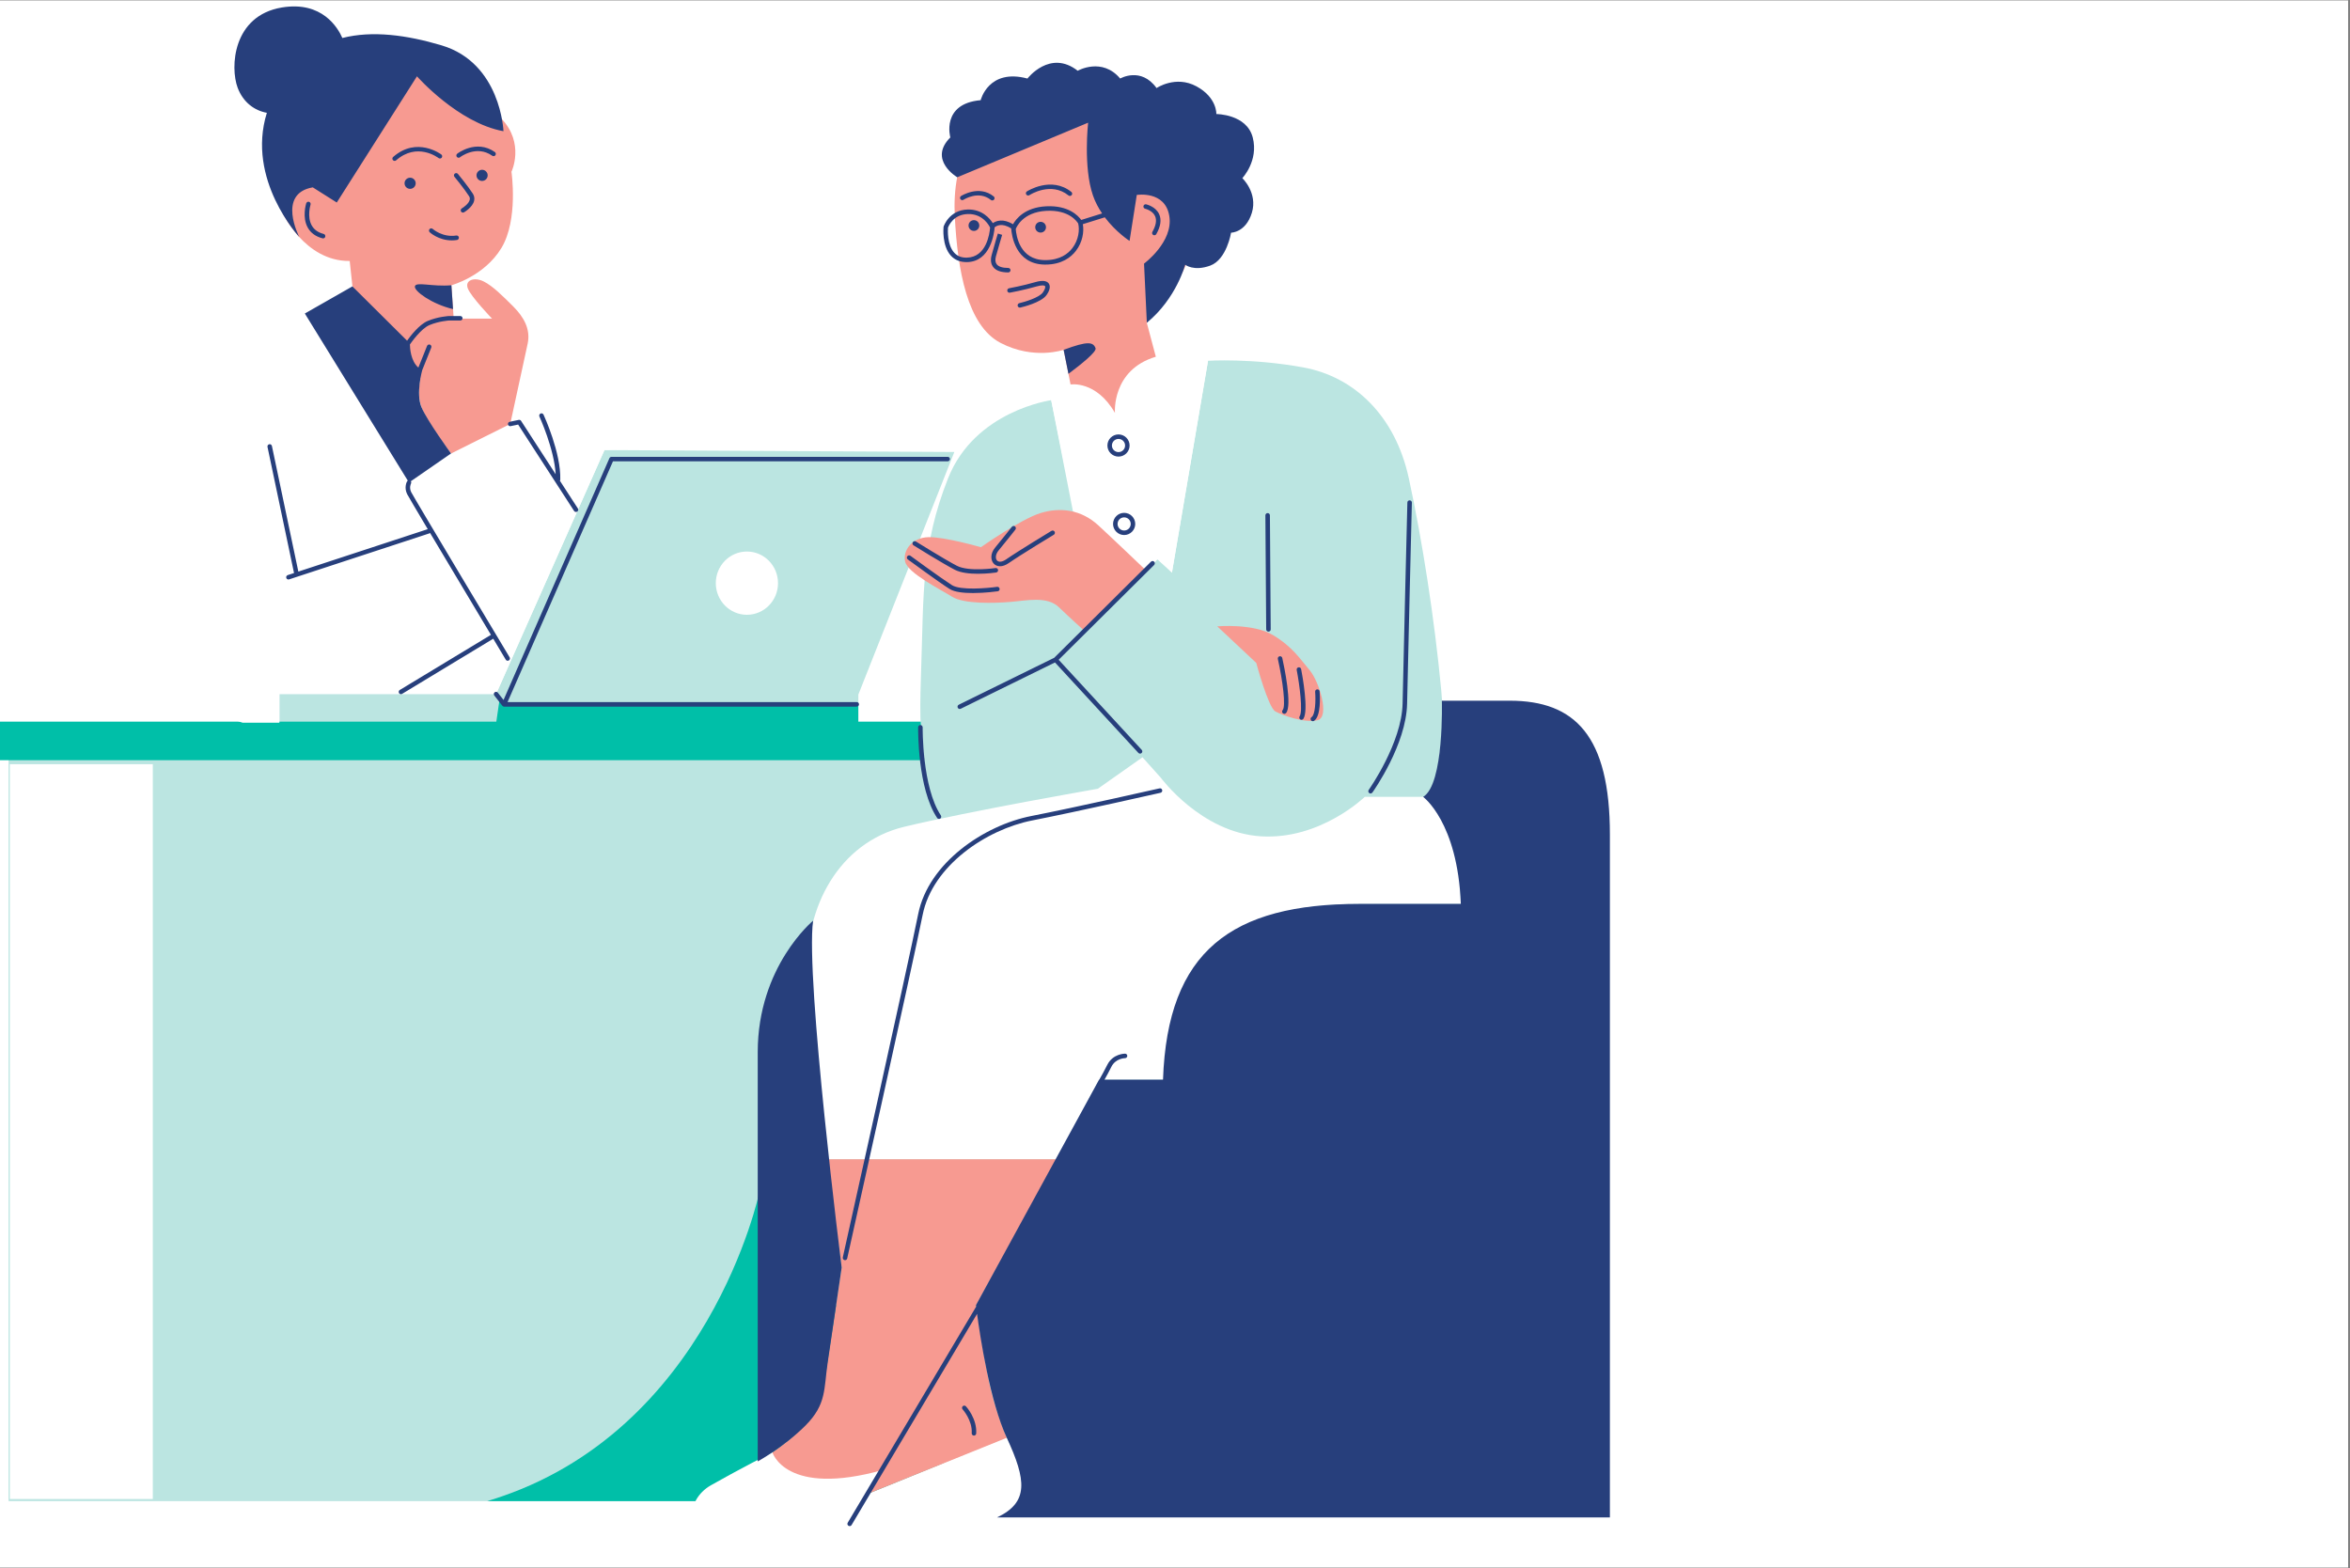 <svg xmlns="http://www.w3.org/2000/svg" xmlns:xlink="http://www.w3.org/1999/xlink" width="1247" zoomAndPan="magnify" viewBox="0 0 935.25 624" height="832" preserveAspectRatio="xMidYMid meet" version="1.0"><rect x="0" y="0" width="935.25" height="624" fill="#808080" stroke="none"/><defs><clipPath id="39e560ee6c"><path d="M 0 0.25 L 934.5 0.25 L 934.5 623.75 L 0 623.75 Z M 0 0.25 " clip-rule="nonzero"/></clipPath><clipPath id="031c6d2425"><path d="M 93 2 L 640.793 2 L 640.793 608 L 93 608 Z M 93 2 " clip-rule="nonzero"/></clipPath></defs><g clip-path="url(#39e560ee6c)"><path fill="#ffffff" d="M 0 0.25 L 934.5 0.25 L 934.5 623.75 L 0 623.75 Z M 0 0.25 " fill-opacity="1" fill-rule="nonzero"/><path fill="#ffffff" d="M 0 0.25 L 934.5 0.25 L 934.5 623.75 L 0 623.75 Z M 0 0.25 " fill-opacity="1" fill-rule="nonzero"/></g><path fill="#bbe5e1" d="M 572.672 301.418 C 573.922 294.719 574.637 285.867 573.59 274.77 C 570.902 246.258 566.047 215.059 560.676 190.324 C 555.289 165.57 539.145 149.98 518.707 146.219 C 498.254 142.457 480.766 143.574 480.766 143.574 L 466.402 227.875 L 460.844 221.879 L 436.086 245.656 L 418.359 159.258 C 418.359 159.258 388.012 163.379 377.32 190.324 C 366.641 217.266 367.613 236.926 366.641 265.078 C 366.137 279.832 365.844 291.621 367.863 301.418 L 3.414 301.418 L 3.414 597.387 L 592.02 597.387 L 592.02 301.418 Z M 454.676 301.379 C 454.676 301.379 454.703 301.406 454.715 301.418 L 454.621 301.418 Z M 341.586 288.367 L 111.18 288.926 L 111.18 276.176 L 197.434 276.176 L 240.559 179.105 L 379.805 179.875 L 341.613 276.391 L 341.613 288.367 Z M 341.586 288.367 " fill-opacity="1" fill-rule="nonzero"/><path fill="#00bfa8" d="M 385.762 597.387 L 193.91 597.387 C 194.496 597.199 195.078 597.012 195.68 596.828 C 282.316 569.816 302.199 474.473 302.199 474.473 Z M 366.414 287.195 L 341.586 287.195 L 341.586 280.402 L 200.438 280.23 L 198.844 278.117 L 197.527 287.195 L -12.68 287.195 L -12.68 302.523 L 367.73 302.523 C 367.73 302.523 366.852 295.516 366.414 287.195 Z M 366.414 287.195 " fill-opacity="1" fill-rule="nonzero"/><path fill="#ffffff" d="M 581.379 359.719 C 581.379 359.719 568.176 359.719 548.043 359.719 C 527.91 359.719 501.457 359.414 481.684 379.844 C 459.77 402.48 464.184 429.676 464.184 429.676 L 437.441 429.676 L 420.605 461.352 L 329.152 461.352 C 329.152 461.352 322.875 412.184 321.559 386.77 C 320.242 361.355 333.781 335.289 359.859 329.027 C 385.938 322.754 436.91 313.887 436.91 313.887 L 454.688 301.367 L 461.938 309.461 C 461.938 309.461 478.027 331.34 501.777 332.816 C 525.527 334.305 543.16 317.105 543.16 317.105 L 567.402 317.105 C 581.422 325.16 581.379 359.719 581.379 359.719 Z M 211.305 129.645 C 192.555 126.641 192.555 126.641 192.555 126.641 L 182.977 174.785 L 121.316 124.766 C 121.316 124.766 92.445 128.887 75.195 136.383 C 57.949 143.879 52.324 170.492 56.445 193.727 C 60.566 216.961 68.441 250.695 71.82 266.062 C 75.195 281.426 96.566 287.609 96.566 287.609 L 111.195 287.609 L 111.195 276.191 L 197.434 276.191 L 240.559 179.117 L 256.387 178.531 C 256.387 178.531 252.074 163.047 243.91 150.578 C 235.707 138.098 230.055 132.633 211.305 129.645 Z M 438.543 210.555 L 455.168 228.113 L 460.645 222.637 L 466.402 227.875 L 480.766 143.574 C 480.766 143.574 473.531 137.047 460.008 141.992 C 446.484 146.922 443.625 155.484 443.73 164.336 C 439.301 154.859 433.051 151.762 426.07 153.023 C 419.09 154.301 418.359 159.258 418.359 159.258 L 427.027 203.562 C 427.027 203.562 434.051 206.047 438.543 210.555 Z M 297.25 244.66 C 304.086 244.66 309.633 239.023 309.633 232.074 C 309.633 225.121 304.086 219.484 297.25 219.484 C 290.414 219.484 284.871 225.121 284.871 232.074 C 284.883 239.023 290.414 244.66 297.25 244.66 Z M 400.656 571.957 L 345.867 594.301 L 353.129 584.758 L 307.383 577.953 C 307.383 577.953 293.141 585.238 282.863 591.113 C 272.582 596.988 271.852 612.152 288.488 611.676 C 305.137 611.184 336.957 608.496 336.957 608.496 C 336.957 608.496 332.305 613.883 335.496 618.773 C 338.676 623.664 347.984 622.934 361.203 618.043 C 374.422 613.148 388.172 608.074 396.84 603.887 C 405.512 599.684 407.48 595.523 407.227 589.902 C 406.988 584.281 400.656 571.957 400.656 571.957 Z M 3.918 596.535 L 60.82 596.535 L 60.82 304.117 L 3.918 304.117 Z M 3.918 596.535 " fill-opacity="1" fill-rule="nonzero"/><path fill="#f79a91" d="M 420.605 461.352 L 388.438 519.414 C 388.438 519.414 390.484 534.395 393.211 548.004 C 395.938 561.617 400.699 572.172 400.699 572.172 L 345.867 594.301 L 351.414 584.969 C 312.598 595.855 307.398 577.965 307.398 577.965 C 307.398 577.965 325.441 566.055 327.145 555.832 C 328.848 545.613 334.977 504.434 334.977 504.434 L 329.168 461.352 Z M 521.18 266.672 C 517.375 262.246 514.531 257.488 506.617 252.742 C 498.707 247.996 484.449 249.262 484.449 249.262 L 499.969 263.816 C 499.969 263.816 504.715 281.535 507.562 283.117 C 510.406 284.699 519.277 287.859 524.344 286.598 C 529.41 285.348 524.969 271.113 521.18 266.672 Z M 414.074 204.188 C 406.23 206.617 390.379 217.77 390.379 217.77 C 390.379 217.77 375.91 213.598 369.473 213.77 C 363.023 213.941 359.195 218.992 360.23 223.527 C 361.281 228.059 374.168 234.508 378.875 237.457 C 383.582 240.422 395.605 240.074 402.055 239.543 C 408.504 239.023 416.695 237.109 421.402 241.629 C 426.109 246.164 431.164 250.684 431.164 250.684 L 455.91 226.824 C 455.91 226.824 443.891 215.324 437.094 209.051 C 430.285 202.789 421.922 201.754 414.074 204.188 Z M 476.285 86.004 C 476.285 62.836 466.352 33.328 426.07 36.359 C 385.789 39.387 378.887 65.043 379.992 86.27 C 381.098 107.512 384.953 129.562 398.199 136.461 C 411.441 143.359 423.305 139.215 423.305 139.215 L 426.059 152.996 C 426.059 152.996 436.27 151.348 443.719 164.309 C 443.719 164.309 442.336 147.215 459.996 141.965 L 456.402 128.445 C 456.418 128.473 476.285 109.16 476.285 86.004 Z M 192.488 112.004 C 188.871 110.195 184.945 111.406 186.156 114.715 C 187.367 118.039 195.812 126.785 195.812 126.785 C 195.812 126.785 186.609 126.785 180.559 126.785 L 179.652 113.52 C 179.652 113.52 192.727 109.984 199.547 98.699 C 206.371 87.414 203.551 68.367 203.551 68.367 C 203.551 68.367 208.965 57.082 199.547 47.203 C 199.547 47.203 188.723 18.281 156.969 18.746 C 125.211 19.211 100.98 54.953 112.273 84.355 C 112.273 84.355 121.141 104.07 139.176 103.855 L 140.266 113.996 L 167.301 150.473 C 166.727 153.504 166.277 158.195 167.754 162.09 C 170.172 168.418 179.52 180.484 179.52 180.484 L 203.059 168.723 C 203.059 168.723 208.789 142.484 210 136.754 C 211.211 131.027 208.496 126.199 204.27 121.973 C 200.027 117.734 196.105 113.812 192.488 112.004 Z M 192.488 112.004 " fill-opacity="1" fill-rule="nonzero"/><g clip-path="url(#031c6d2425)"><path fill="#273f7c" d="M 334.965 504.434 C 334.965 504.434 330.934 531.922 329.391 542.316 C 327.852 552.711 329.008 558.863 320.535 567.332 C 312.066 575.797 301.559 581.582 301.559 581.582 C 301.559 581.582 301.559 452.844 301.559 418.711 C 301.559 384.574 323.594 366.406 323.594 366.406 C 320.48 389.121 334.965 504.434 334.965 504.434 Z M 600.809 278.848 C 574.84 278.848 573.828 278.848 573.828 278.848 C 573.828 278.848 574.812 312.133 566.379 317.129 C 566.379 317.129 580.105 327.086 581.379 359.719 C 581.379 359.719 576.953 359.719 540.941 359.719 C 490.246 359.719 464.621 378.344 462.852 429.676 L 439.566 429.676 C 440.352 428.293 441.352 426.461 442.309 424.531 C 443.984 421.184 447.602 421.102 447.746 421.102 C 448.238 421.102 448.637 420.691 448.637 420.199 C 448.637 419.707 448.238 419.309 447.746 419.309 C 447.547 419.309 442.895 419.363 440.699 423.723 C 439.527 426.062 438.293 428.27 437.492 429.664 L 437.414 429.664 L 388.41 519.398 C 388.41 519.398 388.438 519.625 388.477 519.996 L 337.371 605.984 C 337.117 606.41 337.266 606.957 337.691 607.207 C 337.836 607.289 337.996 607.328 338.141 607.328 C 338.449 607.328 338.742 607.168 338.914 606.891 L 388.848 522.867 C 390.098 532.148 393.996 557.762 400.672 572.156 C 408.477 589.012 409.488 597.863 396.812 603.871 L 640.703 603.871 C 640.703 603.871 640.703 371.629 640.703 332.203 C 640.73 292.793 626.781 278.848 600.809 278.848 Z M 459.328 223.527 C 458.984 223.18 458.41 223.168 458.066 223.527 L 419.543 261.781 L 381.574 280.445 C 381.137 280.656 380.949 281.203 381.164 281.641 C 381.32 281.961 381.641 282.145 381.961 282.145 C 382.094 282.145 382.227 282.117 382.359 282.051 L 419.859 263.629 L 453.051 299.625 C 453.227 299.812 453.465 299.918 453.719 299.918 C 453.93 299.918 454.156 299.836 454.328 299.68 C 454.688 299.348 454.715 298.773 454.383 298.414 L 421.324 262.566 L 459.344 224.816 C 459.676 224.445 459.676 223.887 459.328 223.527 Z M 504.824 251.359 C 505.328 251.359 505.727 250.949 505.715 250.457 L 505.395 205.078 C 505.395 204.586 504.996 204.188 504.504 204.188 C 504.504 204.188 504.504 204.188 504.492 204.188 C 504 204.188 503.598 204.598 503.598 205.09 L 503.918 250.469 C 503.934 250.961 504.332 251.359 504.824 251.359 Z M 545.449 315.773 C 545.727 315.773 546.008 315.641 546.18 315.402 C 546.738 314.633 559.68 296.262 559.996 279.992 C 560.316 264 561.887 200.664 561.898 200.027 C 561.914 199.535 561.512 199.121 561.02 199.109 C 561.008 199.109 561.008 199.109 560.996 199.109 C 560.504 199.109 560.105 199.492 560.105 199.984 C 560.09 200.625 558.508 263.961 558.203 279.953 C 557.895 295.664 544.852 314.168 544.719 314.352 C 544.426 314.75 544.531 315.309 544.93 315.602 C 545.09 315.723 545.277 315.773 545.449 315.773 Z M 410.816 326.5 C 429.289 322.875 461.535 315.574 461.855 315.496 C 462.336 315.391 462.641 314.91 462.535 314.418 C 462.43 313.941 461.949 313.621 461.457 313.742 C 461.137 313.82 428.918 321.117 410.473 324.734 C 391.68 328.414 369.5 343.355 365.418 363.762 C 361.469 383.527 335.668 499.223 335.418 500.391 C 335.309 500.871 335.617 501.348 336.094 501.469 C 336.16 501.48 336.227 501.496 336.293 501.496 C 336.707 501.496 337.078 501.215 337.172 500.789 C 337.438 499.621 363.223 383.898 367.188 364.117 C 371.094 344.473 392.586 330.078 410.816 326.5 Z M 404.102 210.766 C 404.406 210.379 404.34 209.809 403.957 209.504 C 403.555 209.199 403 209.266 402.691 209.664 C 402.652 209.703 399.035 214.328 396.043 217.918 C 394.035 220.324 394.246 222.941 395.473 224.285 C 396.031 224.895 396.895 225.348 397.996 225.348 C 398.98 225.348 400.152 224.988 401.48 224.07 C 406.043 220.895 419.262 212.879 419.395 212.801 C 419.82 212.547 419.953 211.988 419.699 211.562 C 419.449 211.137 418.891 211.004 418.465 211.258 C 418.332 211.336 405.059 219.379 400.457 222.582 C 398.914 223.66 397.508 223.832 396.801 223.062 C 396.109 222.305 396.098 220.656 397.426 219.059 C 400.418 215.457 404.062 210.805 404.102 210.766 Z M 380.805 225.148 C 375.844 222.57 364.633 215.562 364.512 215.496 C 364.102 215.23 363.543 215.363 363.277 215.777 C 363.012 216.203 363.145 216.746 363.555 217.012 C 364.02 217.305 374.953 224.125 379.965 226.73 C 382.387 227.992 385.988 228.34 389.223 228.34 C 392.973 228.34 396.215 227.875 396.457 227.832 C 396.949 227.766 397.281 227.301 397.215 226.809 C 397.148 226.316 396.68 225.984 396.188 226.051 C 396.098 226.094 385.539 227.621 380.805 225.148 Z M 387.215 236.008 C 392.039 236.008 396.723 235.355 397.066 235.305 C 397.559 235.238 397.906 234.785 397.824 234.293 C 397.758 233.801 397.293 233.457 396.812 233.535 C 392.973 234.082 382.266 235.023 378.848 232.859 C 374.488 230.078 362.465 221.281 362.344 221.188 C 361.945 220.895 361.387 220.973 361.094 221.375 C 360.801 221.773 360.883 222.332 361.281 222.621 C 361.773 222.98 373.461 231.555 377.879 234.359 C 379.887 235.648 383.582 236.008 387.215 236.008 Z M 378.211 54.688 C 378.211 54.688 374.422 41.25 390.285 39.867 C 390.285 39.867 393.383 27.105 408.902 31.254 C 408.902 31.254 417.867 19.531 428.902 28.156 C 428.902 28.156 438.559 22.641 445.805 31.254 C 445.805 31.254 454.078 26.43 460.285 35.043 C 460.285 35.043 467.879 29.871 476.152 34.352 C 484.422 38.832 484.078 45.383 484.078 45.383 C 484.078 45.383 496.152 45.383 498.559 54.688 C 500.98 63.992 494.422 70.891 494.422 70.891 C 494.422 70.891 500.633 76.754 498.215 84.676 C 495.793 92.598 489.941 92.598 489.941 92.598 C 489.941 92.598 488.215 103.285 481.672 105.691 C 475.113 108.109 471.672 105.344 471.672 105.344 C 471.672 105.344 468.227 118.73 456.418 128.445 L 455.301 104.906 C 455.301 104.906 467.016 96.281 465.367 86.004 C 463.719 75.73 452.414 77.578 452.414 77.578 L 449.543 95.867 C 449.543 95.867 444.211 92.465 439.688 86.484 L 430.949 89.207 C 431.484 92.172 430.859 96.359 428.184 99.84 C 426.27 102.34 422.602 105.293 416.031 105.293 C 415.938 105.293 415.832 105.293 415.738 105.293 C 404.035 105.133 402.598 93.477 402.441 90.922 C 398.688 88.488 396.48 89.914 395.844 90.469 C 395.672 92.691 394.301 104.148 384.82 104.309 C 382.16 104.336 380.047 103.496 378.461 101.781 C 374.805 97.809 375.484 90.629 375.512 90.324 C 375.512 90.258 375.523 90.203 375.551 90.137 C 375.578 90.07 377.703 83.57 385.152 83.371 C 390.91 83.254 393.996 87.016 395.113 88.797 C 396.402 87.918 399.18 86.801 403.156 89.246 C 404.34 87.121 407.863 82.535 416.336 82.098 C 425.234 81.645 429.129 85.871 430.312 87.531 L 438.609 84.941 C 437.176 82.812 435.883 80.422 434.969 77.777 C 431.059 66.477 433.051 48.824 433.051 48.824 L 380.977 70.547 C 380.961 70.547 369.246 63.648 378.211 54.688 Z M 394.035 90.578 C 394.008 90.539 393.996 90.496 393.969 90.457 C 393.863 90.23 391.414 84.996 385.191 85.18 C 379.406 85.328 377.547 89.887 377.277 90.605 C 377.211 91.441 376.879 97.438 379.777 100.586 C 381.016 101.93 382.68 102.578 384.781 102.527 C 392.586 102.379 393.848 92.957 394.035 90.578 Z M 429.09 88.941 C 428.691 88.25 425.539 83.426 416.43 83.902 C 406.855 84.41 404.449 90.672 404.34 90.938 C 404.316 91.004 404.289 91.07 404.25 91.121 C 404.449 93.82 405.844 103.379 415.777 103.512 C 415.871 103.512 415.949 103.512 416.043 103.512 C 421.883 103.512 425.102 100.934 426.773 98.75 C 429.289 95.48 429.727 91.402 429.09 88.941 Z M 458.957 93.5 C 459.09 93.582 459.25 93.621 459.395 93.621 C 459.703 93.621 460.008 93.461 460.18 93.168 C 461.922 90.098 462.309 87.441 461.336 85.273 C 459.941 82.164 456.285 81.352 456.137 81.312 C 455.645 81.207 455.18 81.512 455.074 82.004 C 454.969 82.48 455.273 82.961 455.754 83.066 C 455.777 83.082 458.691 83.746 459.703 86.02 C 460.418 87.641 460.062 89.738 458.625 92.277 C 458.371 92.703 458.52 93.25 458.957 93.5 Z M 409.66 77.672 C 410.008 77.445 418.277 72.18 425.246 77.777 C 425.418 77.91 425.605 77.977 425.805 77.977 C 426.07 77.977 426.324 77.855 426.508 77.645 C 426.816 77.258 426.762 76.688 426.375 76.379 C 418.383 69.961 408.781 76.102 408.691 76.168 C 408.277 76.434 408.156 76.992 408.422 77.406 C 408.691 77.816 409.25 77.938 409.66 77.672 Z M 383.465 79.504 C 383.703 79.344 389.5 75.664 394.355 79.57 C 394.527 79.703 394.715 79.77 394.914 79.77 C 395.18 79.77 395.43 79.652 395.617 79.438 C 395.922 79.051 395.871 78.48 395.484 78.176 C 389.605 73.441 382.559 77.961 382.48 78.004 C 382.066 78.27 381.945 78.828 382.211 79.238 C 382.492 79.664 383.051 79.77 383.465 79.504 Z M 414.141 88.277 C 412.957 88.277 412 89.234 412 90.418 C 412 91.602 412.957 92.559 414.141 92.559 C 415.324 92.559 416.281 91.602 416.281 90.418 C 416.281 89.234 415.324 88.277 414.141 88.277 Z M 387.598 87.613 C 386.414 87.613 385.457 88.57 385.457 89.754 C 385.457 90.938 386.414 91.895 387.598 91.895 C 388.781 91.895 389.738 90.938 389.738 89.754 C 389.738 88.57 388.781 87.613 387.598 87.613 Z M 398.836 93.461 L 397.121 92.941 C 397.121 92.941 395.629 97.887 394.648 101.531 C 393.996 103.91 394.621 105.41 395.246 106.234 C 396.348 107.684 398.383 108.414 401.27 108.414 C 401.762 108.414 402.16 108.016 402.16 107.523 C 402.16 107.031 401.762 106.633 401.27 106.633 C 398.996 106.633 397.414 106.129 396.668 105.16 C 396.098 104.414 396.004 103.363 396.363 102.008 C 397.359 98.395 398.836 93.477 398.836 93.461 Z M 412.055 112.27 C 407.055 113.719 401.656 114.703 401.602 114.715 C 401.109 114.809 400.789 115.273 400.883 115.754 C 400.977 116.246 401.441 116.562 401.934 116.469 C 401.988 116.457 407.465 115.461 412.559 113.984 C 414.82 113.332 415.723 113.598 415.91 113.852 C 416.098 114.105 416.016 114.996 415.031 116.391 C 413.57 118.449 407.785 120.164 405.684 120.645 C 405.207 120.75 404.898 121.242 405.008 121.723 C 405.098 122.133 405.473 122.41 405.883 122.41 C 405.949 122.41 406.016 122.398 406.082 122.387 C 406.934 122.199 414.383 120.418 416.496 117.414 C 417.824 115.527 418.145 113.891 417.375 112.801 C 416.551 111.672 414.754 111.484 412.055 112.27 Z M 436.004 138.562 C 435.074 136.129 433.012 135.57 423.305 139.227 L 425.219 148.77 C 430.551 144.781 436.535 139.93 436.004 138.562 Z M 449.555 177.297 C 449.555 179.727 447.574 181.707 445.141 181.707 C 442.707 181.707 440.727 179.727 440.727 177.297 C 440.727 174.863 442.707 172.883 445.141 172.883 C 447.574 172.883 449.555 174.863 449.555 177.297 Z M 447.762 177.297 C 447.762 175.848 446.59 174.676 445.141 174.676 C 443.691 174.676 442.52 175.848 442.52 177.297 C 442.52 178.746 443.691 179.914 445.141 179.914 C 446.59 179.914 447.762 178.746 447.762 177.297 Z M 447.387 204.094 C 449.82 204.094 451.801 206.074 451.801 208.508 C 451.801 210.938 449.82 212.918 447.387 212.918 C 444.953 212.918 442.973 210.938 442.973 208.508 C 442.973 206.074 444.953 204.094 447.387 204.094 Z M 447.387 205.887 C 445.938 205.887 444.77 207.059 444.77 208.508 C 444.77 209.953 445.938 211.125 447.387 211.125 C 448.836 211.125 450.008 209.953 450.008 208.508 C 450.008 207.059 448.824 205.887 447.387 205.887 Z M 119.094 94.285 C 119.094 94.285 110.078 77.047 124.48 74.559 L 134.027 80.594 L 165.945 30.363 C 165.945 30.363 182.273 48.945 200.371 52.215 C 200.371 52.215 199.363 25.086 175.746 18.055 C 161.953 13.945 148.219 12.074 136.25 15.117 C 134.508 11.129 128.242 0.297 112.164 2.98 C 92.562 6.25 91.555 26.84 94.57 34.883 C 96.805 40.852 101.406 44.039 106.207 44.891 C 97.91 71.527 119.094 94.285 119.094 94.285 Z M 183.805 82.922 C 183.379 83.172 183.23 83.719 183.469 84.145 C 183.629 84.438 183.938 84.594 184.242 84.594 C 184.387 84.594 184.547 84.555 184.695 84.477 C 184.828 84.395 188.059 82.508 188.684 79.941 C 188.922 78.934 188.75 77.949 188.164 77.047 C 186.105 73.883 182.406 69.402 182.246 69.215 C 181.93 68.832 181.371 68.777 180.984 69.098 C 180.598 69.414 180.543 69.973 180.863 70.359 C 180.902 70.398 184.652 74.945 186.648 78.027 C 186.969 78.508 187.062 79 186.93 79.531 C 186.582 81.031 184.562 82.48 183.805 82.922 Z M 182.621 94.473 C 182.539 93.98 182.086 93.648 181.594 93.727 C 176.117 94.59 172.262 91.137 172.219 91.109 C 171.848 90.777 171.289 90.805 170.957 91.16 C 170.625 91.52 170.652 92.094 171.012 92.426 C 171.168 92.57 174.586 95.668 179.801 95.668 C 180.465 95.668 181.168 95.613 181.887 95.508 C 182.352 95.414 182.688 94.965 182.621 94.473 Z M 189.641 69.789 C 189.641 71.012 190.637 72.008 191.863 72.008 C 193.086 72.008 194.082 71.012 194.082 69.789 C 194.082 68.566 193.086 67.566 191.863 67.566 C 190.637 67.566 189.641 68.566 189.641 69.789 Z M 163.219 75.156 C 164.441 75.156 165.438 74.16 165.438 72.938 C 165.438 71.715 164.441 70.719 163.219 70.719 C 161.992 70.719 160.996 71.715 160.996 72.938 C 161.012 74.176 161.992 75.156 163.219 75.156 Z M 197.168 61.758 C 197.445 61.348 197.355 60.789 196.953 60.512 C 189.535 55.285 182.035 61.109 181.953 61.176 C 181.57 61.48 181.504 62.051 181.809 62.438 C 181.98 62.664 182.246 62.781 182.512 62.781 C 182.711 62.781 182.91 62.715 183.07 62.582 C 183.137 62.531 189.574 57.52 195.918 61.984 C 196.328 62.266 196.887 62.172 197.168 61.758 Z M 174.535 62.902 C 174.918 63.195 175.492 63.129 175.797 62.742 C 176.102 62.344 176.023 61.785 175.637 61.48 C 175.543 61.414 165.93 54.168 156.461 62.465 C 156.09 62.797 156.051 63.355 156.383 63.727 C 156.555 63.926 156.809 64.031 157.059 64.031 C 157.273 64.031 157.484 63.953 157.645 63.805 C 165.984 56.508 174.188 62.648 174.535 62.902 Z M 123.004 80.316 C 122.539 80.168 122.031 80.422 121.871 80.898 C 121.805 81.125 120.156 86.402 122.473 90.562 C 123.656 92.703 125.637 94.141 128.363 94.844 C 128.441 94.871 128.508 94.871 128.59 94.871 C 128.988 94.871 129.348 94.605 129.453 94.191 C 129.574 93.715 129.293 93.223 128.816 93.102 C 126.594 92.531 124.984 91.387 124.055 89.699 C 122.125 86.219 123.574 81.484 123.59 81.434 C 123.734 80.965 123.469 80.461 123.004 80.316 Z M 201.277 262.512 C 201.449 262.793 201.742 262.953 202.047 262.953 C 202.207 262.953 202.367 262.91 202.512 262.82 C 202.938 262.566 203.07 262.008 202.82 261.582 C 202.434 260.945 164.773 198.098 163.656 195.867 C 162.75 194.059 163.523 192.516 163.562 192.449 C 163.723 192.145 163.684 191.785 163.496 191.52 L 179.508 180.461 C 179.508 180.461 170.066 167.539 167.738 162.062 C 165.41 156.574 168.043 147.281 168.043 147.281 L 171.637 138.324 C 171.82 137.859 171.594 137.34 171.129 137.152 C 170.676 136.969 170.145 137.191 169.961 137.66 L 166.5 146.285 C 163.441 143.641 163.152 138.508 163.137 137.086 C 163.828 136.09 167.566 130.785 170.93 129.363 C 174.719 127.77 178.789 127.543 178.777 127.543 L 183.191 127.543 C 183.684 127.543 184.082 127.145 184.082 126.652 C 184.082 126.16 183.684 125.762 183.191 125.762 L 178.734 125.762 C 178.562 125.773 174.32 126 170.238 127.715 C 166.793 129.164 163.27 133.805 162.008 135.586 L 140.25 113.973 L 121.316 124.766 L 162.301 191.281 C 162.168 191.359 162.047 191.453 161.98 191.598 C 161.926 191.691 160.703 193.992 162.047 196.664 C 162.379 197.328 165.691 202.922 170.238 210.578 L 118.734 227.473 L 108.215 177.48 C 108.109 177.004 107.629 176.684 107.152 176.789 C 106.672 176.898 106.355 177.363 106.461 177.855 L 117.02 228.047 L 114.504 228.871 C 114.039 229.031 113.773 229.535 113.934 230 C 114.055 230.371 114.414 230.609 114.785 230.609 C 114.879 230.609 114.973 230.598 115.062 230.57 L 170.863 212.27 C 170.969 212.227 171.078 212.176 171.156 212.094 C 178.629 224.645 188.961 241.91 195.387 252.648 C 195.359 252.664 195.32 252.664 195.293 252.691 L 159.109 274.582 C 158.684 274.836 158.551 275.395 158.801 275.82 C 158.977 276.098 159.27 276.258 159.574 276.258 C 159.734 276.258 159.895 276.219 160.039 276.125 L 196.223 254.23 C 196.25 254.219 196.262 254.191 196.289 254.164 C 199.055 258.805 200.945 261.953 201.277 262.512 Z M 203.23 169.586 L 206.211 168.961 L 228.473 203.336 C 228.645 203.602 228.938 203.746 229.23 203.746 C 229.402 203.746 229.562 203.707 229.723 203.602 C 230.133 203.336 230.254 202.777 229.988 202.363 L 222.832 191.32 C 222.914 191.188 222.98 191.039 222.98 190.867 C 223.273 180.195 216.598 165.625 216.316 165.016 C 216.105 164.562 215.574 164.363 215.121 164.574 C 214.668 164.789 214.469 165.32 214.68 165.773 C 214.746 165.906 220.586 178.691 221.145 188.727 L 207.379 167.484 C 207.18 167.18 206.809 167.02 206.438 167.102 L 202.859 167.859 C 202.379 167.965 202.062 168.43 202.168 168.922 C 202.262 169.375 202.738 169.691 203.23 169.586 Z M 340.977 281.176 C 341.469 281.176 341.867 280.777 341.867 280.285 C 341.867 279.793 341.469 279.395 340.977 279.395 L 201.996 279.395 L 243.949 183.582 L 377.16 183.582 C 377.652 183.582 378.051 183.184 378.051 182.691 C 378.051 182.199 377.652 181.801 377.16 181.801 L 243.367 181.801 C 243.008 181.801 242.688 182.016 242.543 182.332 L 200.398 278.555 L 198.137 275.66 C 197.832 275.273 197.273 275.195 196.875 275.5 C 196.488 275.805 196.41 276.363 196.715 276.762 L 199.906 280.855 C 199.922 280.871 199.934 280.871 199.934 280.883 C 199.988 280.949 200.066 281.004 200.148 281.055 C 200.172 281.07 200.199 281.109 200.238 281.121 C 200.238 281.121 200.254 281.137 200.254 281.137 C 200.371 281.188 200.492 281.215 200.613 281.215 L 340.977 281.215 Z M 180.293 123.012 L 179.641 113.52 C 171.941 114.184 165.559 111.977 165.117 113.957 C 164.707 115.793 171.875 121.031 180.293 123.012 Z M 383.156 559.609 C 382.797 559.941 382.77 560.512 383.105 560.871 C 383.145 560.91 387.039 565.219 386.723 570.348 C 386.695 570.84 387.066 571.266 387.559 571.305 C 387.57 571.305 387.598 571.305 387.613 571.305 C 388.078 571.305 388.477 570.934 388.504 570.469 C 388.875 564.555 384.605 559.863 384.422 559.66 C 384.09 559.305 383.531 559.277 383.156 559.609 Z M 366.309 288.539 C 365.844 288.484 365.402 288.926 365.402 289.418 C 365.391 290.398 365.137 313.781 372.957 325.504 C 373.129 325.77 373.41 325.902 373.703 325.902 C 373.875 325.902 374.047 325.852 374.195 325.758 C 374.605 325.477 374.711 324.922 374.445 324.508 C 366.945 313.25 367.199 289.684 367.199 289.441 C 367.199 288.953 366.801 288.539 366.309 288.539 Z M 510.473 282.586 C 510.141 282.957 510.184 283.527 510.555 283.848 C 510.727 283.992 510.941 284.074 511.141 284.074 C 511.391 284.074 511.633 283.965 511.816 283.766 C 514.371 280.844 511.02 264.984 510.316 261.848 C 510.207 261.371 509.73 261.062 509.238 261.172 C 508.758 261.277 508.453 261.754 508.559 262.246 C 510.539 271.059 511.793 281.082 510.473 282.586 Z M 517.23 285.055 C 516.949 285.469 517.07 286.027 517.484 286.305 C 517.629 286.414 517.816 286.453 517.977 286.453 C 518.266 286.453 518.547 286.305 518.719 286.055 C 520.859 282.836 518.359 269.027 517.828 266.289 C 517.734 265.797 517.258 265.492 516.777 265.57 C 516.285 265.664 515.965 266.129 516.059 266.621 C 517.23 272.695 518.574 283.051 517.23 285.055 Z M 522.469 287.012 C 522.641 287.012 522.801 286.969 522.961 286.863 C 525.809 285.031 525.316 276.789 525.184 275.152 C 525.141 274.66 524.703 274.305 524.227 274.328 C 523.734 274.371 523.359 274.793 523.402 275.301 C 523.68 278.93 523.441 284.445 521.992 285.363 C 521.578 285.629 521.457 286.188 521.727 286.598 C 521.883 286.863 522.176 287.012 522.469 287.012 Z M 522.469 287.012 " fill-opacity="1" fill-rule="nonzero"/></g></svg>